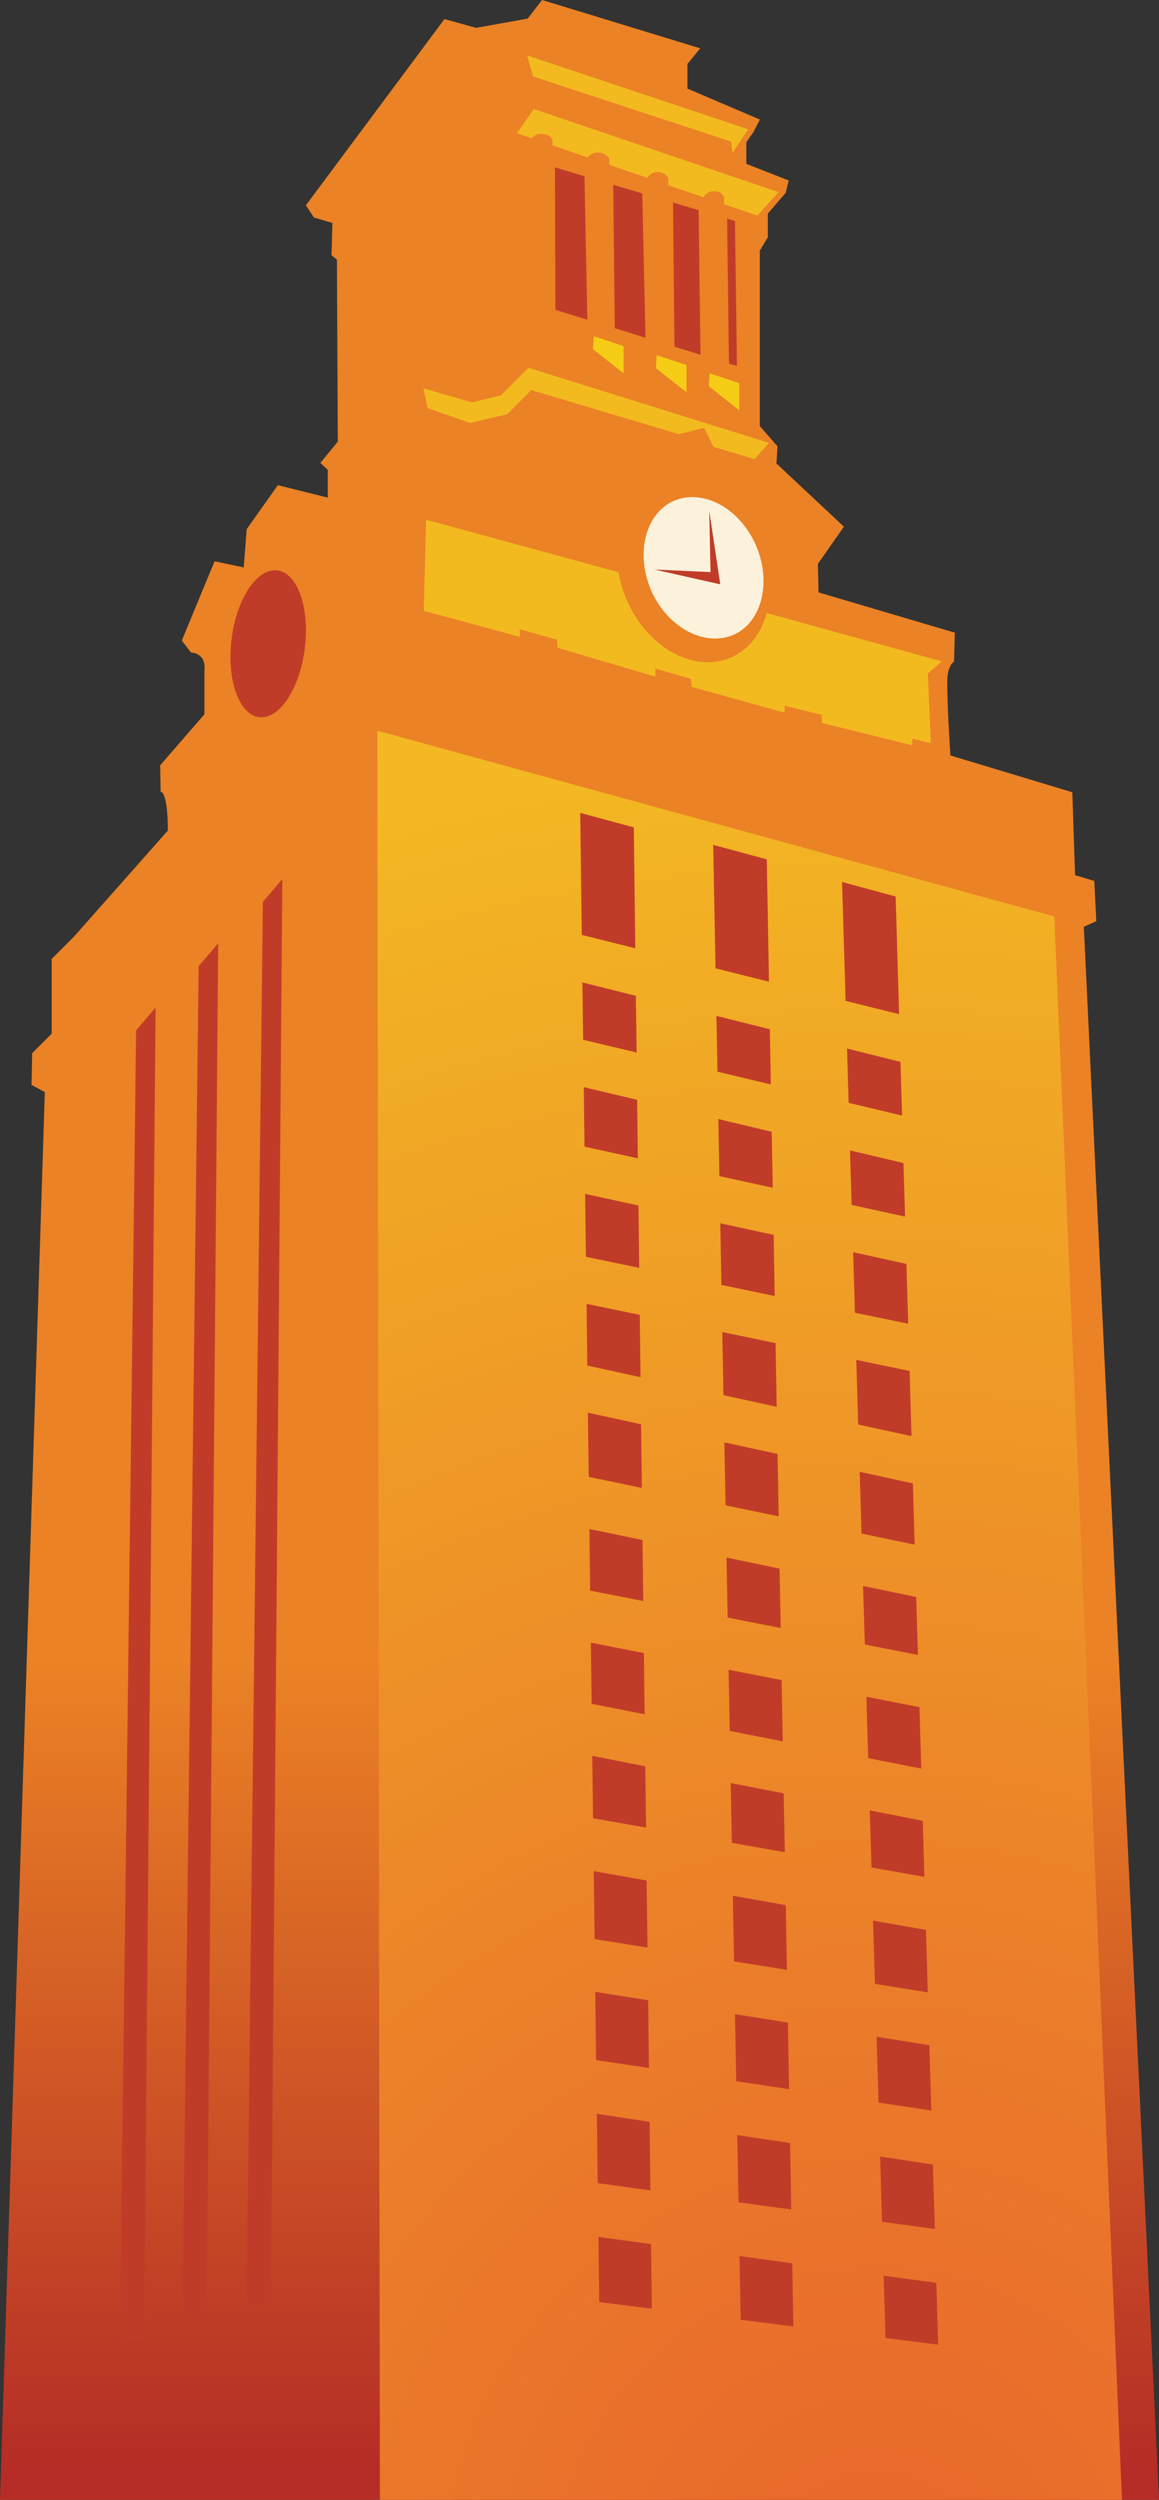 <?xml version="1.0" encoding="UTF-8"?> <svg xmlns="http://www.w3.org/2000/svg" xmlns:xlink="http://www.w3.org/1999/xlink" id="Layer_1" data-name="Layer 1" viewBox="0 0 144 310.33"><rect x="0" y="0" width="144" height="310.33" fill="#333333" stroke="none"/><defs><style> .cls-1 { fill: url(#linear-gradient); } .cls-2 { fill: url(#radial-gradient); } .cls-3 { fill: #f3ba20; } .cls-4 { fill: #f6cd16; } .cls-5 { fill: #c03c28; } .cls-6 { fill: #fcf1db; } </style><linearGradient id="linear-gradient" x1="72" y1="306.42" x2="72" y2="206.2" gradientUnits="userSpaceOnUse"><stop offset="0" stop-color="#b52d26"></stop><stop offset="1" stop-color="#eb8225"></stop></linearGradient><radialGradient id="radial-gradient" cx="108.95" cy="321.92" r="229.13" gradientUnits="userSpaceOnUse"><stop offset="0" stop-color="#e8652c"></stop><stop offset="0.3" stop-color="#eb7a2a"></stop><stop offset="0.92" stop-color="#f2b024"></stop><stop offset="1" stop-color="#f3b823"></stop></radialGradient></defs><title>APPROVED_UT Towers</title><g><path class="cls-1" d="M0,310.33,5.57,135.57l-1.65-.89L4,130.74l2.42-2.42v-9.28l2.8-2.8v0l11.63-13.13c0-5-.89-4.82-.89-4.82L19.9,95l5.5-6.33,0-5.42C25.64,81,23.72,81,23.72,81l-1.13-1.49,4.07-9.83,3.62.76.37-4.75,3.87-5.46,6.2,1.54,0-3.46-.92-.84,2.17-2.65-.11-22.59-.67-.55.11-4L39,27,38,25.49,55.22,2.37l3.94,1.09,6.4-1.15L67.35,0,87,6,85.41,7.94V11l9,3.84-.78,1.53-.9,1.28v2.69L98,22.41l-.39,1.54L95.4,26.51v2.94l-1,1.67V52.89l2.2,2.52-.13,2.13,8.38,7.84L101.62,70l.08,3.54,16.93,5-.09,3.58s-.85.43-.85,2.57.17,5.29.17,5.29l.22,3.8,15.15,4.57.34,10.29,2.39.72.25,5-1.55.69L144,310.33H0Z"></path><polygon class="cls-2" points="47.2 310.33 46.88 90.71 130.99 113.77 139.4 310.33 47.2 310.33"></polygon><polygon class="cls-3" points="95.54 54.98 65.66 45.66 62.25 49.07 58.65 49.95 52.6 48.21 53.14 50.67 58.39 52.5 63 51.43 66 48.42 84.32 53.89 87.48 53.12 88.65 55.47 93.75 57 95.54 54.98"></polygon><path class="cls-3" d="M66.34,13.54l-2.12,3,1.86.63a1.25,1.25,0,0,1,1.16-.54c1.1,0,1.4.63,1.4.63v.79L73,19.54a1.5,1.5,0,0,1,1.36-.59,1.58,1.58,0,0,1,1.34.74l0,.78,4.76,1.61a1.32,1.32,0,0,1,1.16-.72,1.56,1.56,0,0,1,1.42.75V23l4.39,1.49a1.32,1.32,0,0,1,1.33-.74,1.25,1.25,0,0,1,1.21.72l0,.89,4.14,1.4,2.62-2.91Z"></path><polygon class="cls-3" points="92.96 16.05 90.99 19.01 90.85 17.58 66.23 9.49 65.49 6.88 92.96 16.05"></polygon><polygon class="cls-4" points="77.48 46.34 77.48 42.97 73.78 41.74 73.67 43.34 77.48 46.34"></polygon><polygon class="cls-4" points="85.29 48.69 85.29 45.32 81.59 44.09 81.49 45.7 85.29 48.69"></polygon><polygon class="cls-4" points="91.86 50.94 91.86 47.57 88.17 46.34 88.06 47.94 91.86 50.94"></polygon><g><polygon class="cls-5" points="87.03 44.04 86.8 26.09 83.62 25.15 83.8 43.04 87.03 44.04"></polygon><polygon class="cls-5" points="91.56 45.44 91.32 27.44 90.34 27.14 90.57 45.13 91.56 45.44"></polygon><polygon class="cls-5" points="80.2 41.93 79.8 24.01 76.19 22.94 76.38 40.74 80.2 41.93"></polygon><polygon class="cls-5" points="72.97 39.69 72.62 21.88 68.95 20.78 69.01 38.47 72.97 39.69"></polygon></g><path class="cls-3" d="M117,82.1l-21.74-6a9.4,9.4,0,0,1-1.44,3.09c-3.11,4.22-9,4-13.26-.56a14.59,14.59,0,0,1-3.69-7.59L52.94,64.52l-.29,11.3,11.92,3.23v-.94l4.64,1.3.06,1L81.43,84l0-1,4.43,1.27.06,1,11.57,3.2,0-.87,4.62,1.15,0,1,11.24,2.77,0-.83,2.3.57-.37-8.65Z"></path><polygon class="cls-5" points="35.08 109.13 33.67 285.78 30.64 286.6 32.66 111.95 35.08 109.13"></polygon><polygon class="cls-5" points="27.11 117.1 25.69 287.98 22.66 288.8 24.68 119.94 27.11 117.1"></polygon><polygon class="cls-5" points="19.33 125.08 17.92 290.24 14.89 291.06 16.91 127.91 19.33 125.08"></polygon><path class="cls-5" d="M37.87,80.49c-.62,5-3.16,8.85-5.67,8.54s-4.05-4.64-3.43-9.67,3.16-8.86,5.68-8.55S38.5,75.46,37.87,80.49Z"></path><g><polygon class="cls-5" points="114.24 211.93 107.64 210.63 107.87 218.25 114.46 219.55 114.24 211.93"></polygon><polygon class="cls-5" points="108.91 252.84 109.15 261.01 115.71 262 115.47 253.89 108.91 252.84"></polygon><polygon class="cls-5" points="97.51 229.93 97.37 222.63 90.79 221.35 90.93 228.77 97.51 229.93"></polygon><polygon class="cls-5" points="97.77 244.54 97.63 236.5 91.05 235.34 91.2 243.49 97.77 244.54"></polygon><polygon class="cls-5" points="98.04 259.35 97.89 251.08 91.32 250.04 91.47 258.36 98.04 259.35"></polygon><polygon class="cls-5" points="106 155.45 106.22 162.96 112.84 164.33 112.62 156.9 106 155.45"></polygon><polygon class="cls-5" points="106.81 182.71 107.04 190.38 113.64 191.75 113.42 184.15 106.81 182.71"></polygon><polygon class="cls-5" points="107.23 196.88 107.45 204.15 114.05 205.44 113.83 198.25 107.23 196.88"></polygon><polygon class="cls-5" points="108.47 238.42 108.71 246.28 115.27 247.33 115.05 239.58 108.47 238.42"></polygon><polygon class="cls-5" points="108.06 224.74 108.28 231.83 114.85 232.99 114.65 226.03 108.06 224.74"></polygon><polygon class="cls-5" points="115.9 268.7 109.35 267.71 109.59 275.81 116.15 276.71 115.9 268.7"></polygon><polygon class="cls-5" points="97.11 208.57 90.52 207.28 90.67 214.88 97.25 216.17 97.11 208.57"></polygon><polygon class="cls-5" points="96.25 160.89 96.12 153.3 89.49 151.86 89.63 159.51 96.25 160.89"></polygon><polygon class="cls-5" points="73.51 211.51 80.09 212.81 80 205.21 73.41 203.92 73.51 211.51"></polygon><polygon class="cls-5" points="98.16 266.03 91.6 265.05 91.76 273.4 98.31 274.28 98.16 266.03"></polygon><polygon class="cls-5" points="74.26 271.02 80.81 271.91 80.71 263.4 74.16 262.41 74.26 271.02"></polygon><polygon class="cls-5" points="89.25 138.92 89.38 146 96.01 147.45 95.88 140.5 89.25 138.92"></polygon><polygon class="cls-5" points="96.75 188.24 96.61 180.49 90 179.06 90.15 186.87 96.75 188.24"></polygon><polygon class="cls-5" points="97 202.1 96.86 194.73 90.26 193.35 90.41 200.81 97 202.1"></polygon><polygon class="cls-5" points="113.01 170.19 106.39 168.82 106.63 176.84 113.25 178.28 113.01 170.19"></polygon><polygon class="cls-5" points="96.5 174.64 96.36 166.73 89.74 165.36 89.89 173.2 96.5 174.64"></polygon><polygon class="cls-5" points="95.54 121.87 95.27 106.68 88.61 104.88 88.9 120.21 95.54 121.87"></polygon><polygon class="cls-5" points="105.61 142.81 105.81 149.58 112.45 151.03 112.25 144.38 105.61 142.81"></polygon><polygon class="cls-5" points="116.34 283.39 109.79 282.51 110.02 290.24 116.56 291.06 116.34 283.39"></polygon><polygon class="cls-5" points="98.43 280.96 91.88 280.07 92.03 287.98 98.57 288.8 98.43 280.96"></polygon><polygon class="cls-5" points="80.45 241.77 80.34 233.45 73.77 232.28 73.88 240.72 80.45 241.77"></polygon><polygon class="cls-5" points="80.89 278.58 74.35 277.69 74.45 285.78 80.99 286.6 80.89 278.58"></polygon><polygon class="cls-5" points="80.63 256.72 80.53 248.31 73.96 247.27 74.06 255.74 80.63 256.72"></polygon><polygon class="cls-5" points="78.93 117.72 78.75 102.71 72.09 100.91 72.28 116.06 78.93 117.72"></polygon><polygon class="cls-5" points="111.71 125.9 111.28 111.29 104.62 109.49 105.06 124.25 111.71 125.9"></polygon><polygon class="cls-5" points="89.14 133.04 95.77 134.62 95.65 127.77 89.01 126.11 89.14 133.04"></polygon><polygon class="cls-5" points="79.25 143.79 79.16 136.53 72.53 134.96 72.62 142.35 79.25 143.79"></polygon><polygon class="cls-5" points="80.27 226.88 80.17 219.27 73.58 217.97 73.69 225.72 80.27 226.88"></polygon><polygon class="cls-5" points="105.44 136.91 112.08 138.49 111.88 131.82 105.24 130.16 105.44 136.91"></polygon><polygon class="cls-5" points="72.45 129.08 79.1 130.66 79 123.62 72.36 121.96 72.45 129.08"></polygon><polygon class="cls-5" points="79.92 198.75 79.83 191.18 73.23 189.81 73.32 197.46 79.92 198.75"></polygon><polygon class="cls-5" points="79.42 157.39 79.32 149.65 72.7 148.21 72.8 156.02 79.42 157.39"></polygon><polygon class="cls-5" points="79.75 184.71 79.65 176.81 73.04 175.37 73.15 183.34 79.75 184.71"></polygon><polygon class="cls-5" points="79.58 170.96 79.49 163.23 72.88 161.86 72.97 169.52 79.58 170.96"></polygon></g><polygon class="cls-5" points="87.81 62.8 89.18 71.92 81.01 70.08 87.98 70.4 87.81 62.8"></polygon><path class="cls-6" d="M91.83,64.5c3.32,3.55,4,9.1,1.61,12.42S86.33,80,83,76.48s-4-9.1-1.6-12.41S88.51,60.95,91.83,64.5Z"></path><polygon class="cls-5" points="88.12 63.42 89.49 72.54 81.32 70.7 88.28 71.02 88.12 63.42"></polygon></g></svg> 